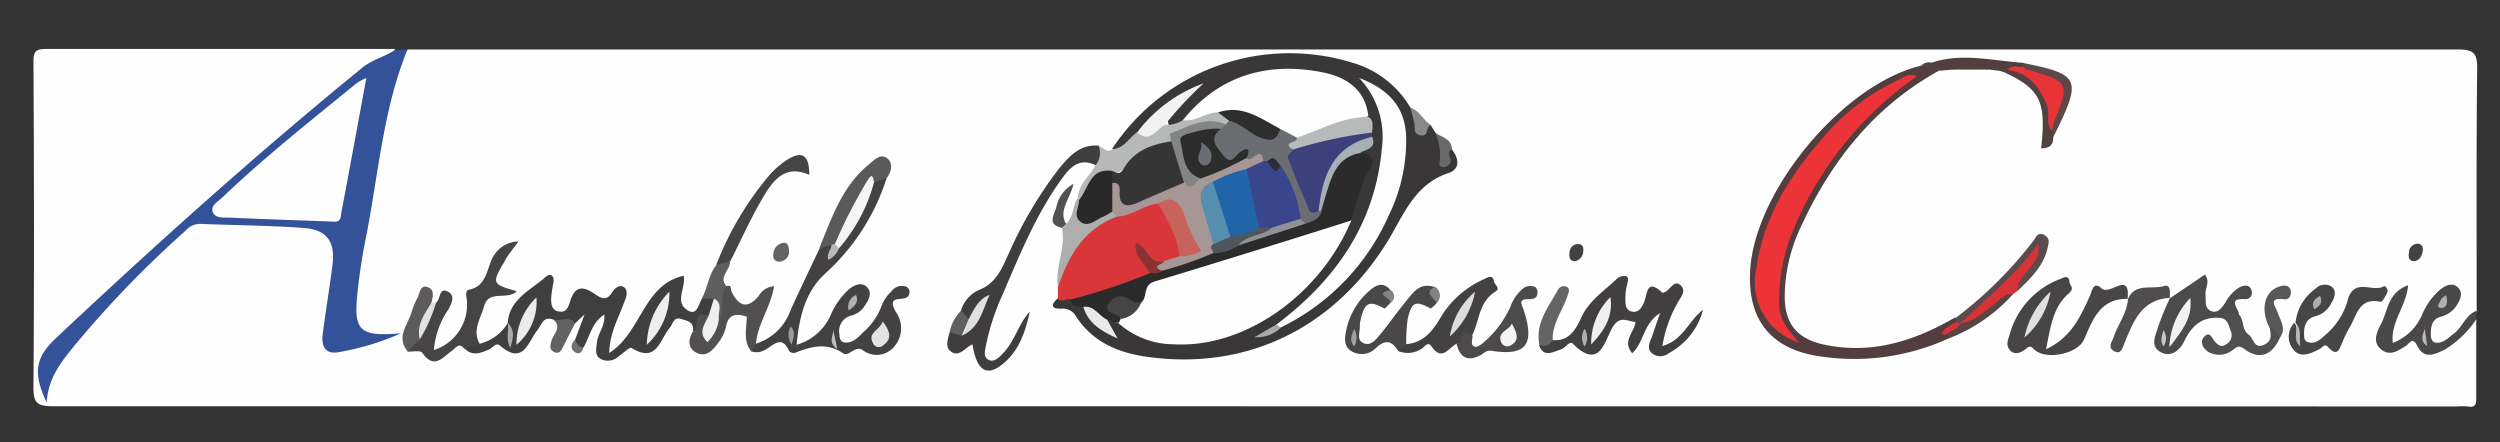 <svg xmlns="http://www.w3.org/2000/svg" viewBox="0 0 240 42.45"><rect x="0" y="0" width="240" height="42.45" fill="#333333" stroke="none"/><defs><style>.cls-1{fill:#fefefe;}.cls-2{fill:#33529a;}.cls-3{fill:#4a4848;}.cls-4{fill:#393737;}.cls-5{fill:#403f3f;}.cls-6{fill:#d9363a;}.cls-7{fill:#523e3f;}.cls-8{fill:#434141;}.cls-9{fill:#413f3f;}.cls-10{fill:#3f3d3d;}.cls-11{fill:#474545;}.cls-12{fill:#464444;}.cls-13{fill:#474646;}.cls-14{fill:#4c4b4b;}.cls-15{fill:#514f4f;}.cls-16{fill:#494747;}.cls-17{fill:#b7b9b9;}.cls-18{fill:#4c4a4a;}.cls-19{fill:#5b5a5a;}.cls-20{fill:#504e4e;}.cls-21{fill:#aeaeac;}.cls-22{fill:#5c4b4c;}.cls-23{fill:#d73337;}.cls-24{fill:#5d5b5b;}.cls-25{fill:#656464;}.cls-26{fill:#595757;}.cls-27{fill:#5c4848;}.cls-28{fill:#534141;}.cls-29{fill:#5f5e5e;}.cls-30{fill:#636262;}.cls-31{fill:#584445;}.cls-32{fill:#535151;}.cls-33{fill:#696a6b;}.cls-34{fill:#88898a;}.cls-35{fill:#605e5e;}.cls-36{fill:#646262;}.cls-37{fill:#e1e1e1;}.cls-38{fill:#838282;}.cls-39{fill:#848383;}.cls-40{fill:#727070;}.cls-41{fill:#b8b7b7;}.cls-42{fill:#b1b0b0;}.cls-43{fill:#fcfcfc;}.cls-44{fill:#2c2b2b;}.cls-45{fill:#3c417c;}.cls-46{fill:#b7baba;}.cls-47{fill:#f2f2f2;}.cls-48{fill:#a6b0b4;}.cls-49{fill:#e9e9e9;}.cls-50{fill:#abaaaa;}.cls-51{fill:#eee;}.cls-52{fill:#ebebeb;}.cls-53{fill:#efefef;}.cls-54{fill:#acabab;}.cls-55{fill:#a69696;}.cls-56{fill:#c8635b;}.cls-57{fill:#8a3335;}.cls-58{fill:#ec3338;}.cls-59{fill:#f5f5f5;}.cls-60{fill:#e3e3e3;}.cls-61{fill:#bab9b9;}.cls-62{fill:#bfbfbf;}.cls-63{fill:#9d9c9c;}.cls-64{fill:#aeadad;}.cls-65{fill:#e0e0e0;}.cls-66{fill:#b9b8b8;}.cls-67{fill:#afaeae;}.cls-68{fill:#c6c5c5;}.cls-69{fill:#ddd;}.cls-70{fill:#a2a1a1;}.cls-71{fill:#363536;}.cls-72{fill:#6a6d71;}.cls-73{fill:#2a292a;}.cls-74{fill:#838485;}.cls-75{fill:#2f2e2f;}.cls-76{fill:#f4f4f4;}.cls-77{fill:#e83338;}.cls-78{fill:#454546;}.cls-79{fill:#50565c;}.cls-80{fill:#8f9192;}.cls-81{fill:#39468d;}.cls-82{fill:#1f65a7;}.cls-83{fill:#2c2c2c;}.cls-84{fill:#578eb0;}.cls-85{fill:#2b2d3e;}</style></defs><g id="Calque_3" data-name="Calque 3"><path class="cls-1" d="M237.72,30.65c0,2.52,0,5,0,7.56,0,.69-.13.93-.83.81a5.67,5.67,0,0,0-1,0Q120.49,39,5.07,39c-1.51,0-1.87-.33-1.86-1.83.08-10.41.06-20.83,0-31.24,0-1,.22-1.23,1.23-1.23,11.15,0,22.29,0,33.44,0,.12.52-.27.71-.62.88-3.71,1.84-6.53,4.82-9.64,7.42-6.64,5.55-13,11.45-19.4,17.24-.85.76-1.62,1.59-2.46,2.35A4.38,4.38,0,0,0,4.27,37C5.4,33.76,7.79,31.5,10,29.1s4.87-4.55,7.15-7c1.6-1.69,3.64-1.22,5.49-1.05,2,.18,4,.26,6,.32,2.78.08,3.84,1.22,3.76,4,0,1.79-.59,3.53-.74,5.31-.2,2.33.27,2.73,2.57,2.21.72-.16,1.45-.27,2.26-.38.18,0-.14-.34-.06-.09,0,.06,0,.06-.18.08-1.75.18-2.16-1-2.38-2.32a16.23,16.23,0,0,1,.43-5.33c.91-5.56,1.86-11.11,3.08-16.61a6.08,6.08,0,0,1,1.77-3.49q98.4,0,196.8,0c1.51,0,1.87.34,1.86,1.83-.09,7.76-.05,15.53-.05,23.29a11.17,11.17,0,0,1-2.25,2.78c-.65.47-1.39,1-2.12.22s-.48-1.72.27-2.46,1.9-.79,1.75-2.29A3.74,3.74,0,0,0,233,30.41a5.35,5.35,0,0,1-2.1,2.34c-1.07.62-1.66.28-1.6-.94s.69-2,1-3.12A8,8,0,0,0,228.93,32c-.18,1.06.38,1.63,1.4,1a1.87,1.87,0,0,1,2.6.19c.89.73,1.85-.15,2.69-.7S236.63,30.84,237.72,30.65Z"/><path class="cls-2" d="M39.11,4.77c-2.37,5.82-2.78,12.07-4,18.13q-.51,2.54-.78,5.1c-.41,3.77.14,4.33,4.17,4a25.79,25.79,0,0,1-6,1.81c-1.32.24-1.66-.64-1.52-1.71.28-2.23.66-4.44.94-6.67s-.55-3.37-2.71-3.54c-3.34-.25-6.69-.26-10-.4a1.86,1.86,0,0,0-1.39.65A101.17,101.17,0,0,0,7,33.36c-1.22,1.51-2.38,3-2.52,5.28-1.3-2.76-1.14-4.26.84-6.13,9.58-9,19.33-17.76,29.52-26.06,1-.78,2.14-1,3.11-1.68Z"/><path class="cls-3" d="M237.72,30.65a9.64,9.64,0,0,1-3,2.9c-1,.48-2,1-2.69-.39-.41-.86-.75-.18-1,0-.75.47-1.52,1.06-2.37.44-1-.74-.45-1.78-.06-2.54.64-1.24.64-3,2.58-3.67-.17,2-1.7,3.51-1.47,5.53a5,5,0,0,0,2.84-2.78,6.55,6.55,0,0,1,1.61-2.26c.53-.45,1.24-.82,1.79-.3s.25,1.23-.16,1.81a2.52,2.52,0,0,1-1.43,1c-.91.24-1,.94-1,1.71,0,.34.09.74.45.79.74.11,1.19-.44,1.72-.83.87-.63,1.15-1.82,2.22-2.23Z"/><path class="cls-4" d="M139.38,14.35c.71.88.79,1.9-.34,2.27-3.29,1.08-4.34,4.13-5.85,6.58-5.12,8.27-13.47,12.41-23.1,11.05-2.76-.39-5.15-1.41-6.75-3.81a1.47,1.47,0,0,0-1.43-.81c-1,.05-1.07-.37-.35-1a1.41,1.41,0,0,1,1.26-.12,12.52,12.52,0,0,0,1.32.8c.61.5,1,1.23,1.57,1.73.93.76.18-.67.67-.49a1.51,1.51,0,0,1,1.12.14c5.54,3.15,11.43,2.23,16.67-2.64a23.68,23.68,0,0,0,5.11-7,22.79,22.79,0,0,1,1.43-4.32,1.41,1.41,0,0,0-.15-1.82c-.35-.81.82-1.05.68-1.78,0-.18,0-.35,0-.52A3.88,3.88,0,0,0,131,11c-1-2.59-3-3.48-5.62-3.73a13.1,13.1,0,0,0-11.45,4.49,1.66,1.66,0,0,1-1.69.37c-.63-1.85,1.09-2.31,1.92-3.18A22.3,22.3,0,0,0,109.41,13c-.83.53-1.25,1.89-2.65,1.3a20.4,20.4,0,0,1,23.1-8.27,9.47,9.47,0,0,1,5.53,4.29c.66.54.54,2,1.93,1.66l.48.75c.32.46.8.84.8,1.45C138.59,15.84,139.3,13.3,139.38,14.35Z"/><path class="cls-5" d="M55.21,32.61l.91-2.43-.91.86a3.69,3.69,0,0,1-2.07-.35c-1-.38-1.12.46-1.55,1-.89,1.12-1.36,3.43-3.6,1.48-.38-.32-.7.22-1,.36-.8.34-1.59.71-2.37-.05A1.18,1.18,0,0,1,46.05,33a4.37,4.37,0,0,0,2.7-2,1.86,1.86,0,0,1,.18,1.36c-.07-.22.28-.84-.19-1.36.17-2.3,2.2-3.13,3.64-4.41.48-.43.86-.11.75.56a9.3,9.3,0,0,0-.22,1.56c0,.52.07,1.11.78,1.2s.83-.41,1-.84c.39-1.37,1-1.8,2.35-.89.51.35,1.15.84,1.71-.1.22-.36.71-.83,1.16-.5s.2,1,0,1.47c-.52,1.47-1.37,2.85-1.43,4.84,3.14-2,3.24-6.53,7.15-7.42.26,1.13-1,2.62.51,3.39.8.39.93-.69,1.26-1.21a1.07,1.07,0,0,1,1.15-.13c.46.59.2,1.12-.15,1.63-.94.22-.82,1.59-1.88,1.67.14-.91-.48-1-1.17-1.21s-.76.53-1.07.88c-.94,1.1-1.23,3.43-3.65,1.91-.17-.11-.83.52-1.25.82a1.52,1.52,0,0,1-1.68.26c-.66-.37-.46-1-.39-1.62.1-.89.82-1.63.7-2.66-1.22.79-1.39,2.12-2,3.18C55.35,33.49,55,33.29,55.21,32.61Z"/><path class="cls-6" d="M102.77,28.75c-.39-.18-.84.37-1.21-.1,0-.36,0-.73,0-1.09.44-3.48,2.1-6,5.6-7.18,1.39-.27,2.58-1.31,4.11-1.05,1.41,1.5,2.42,3.14,2.15,5.3a2.31,2.31,0,0,1-1.57.85,1.9,1.9,0,0,1-2-1c.15.72,1.06,1.2.53,2C108,27.73,105.6,29,102.77,28.75Z"/><path class="cls-7" d="M187,32.52A21.79,21.79,0,0,1,175,34.25c-4.76-.59-7.16-3.29-7-8,.26-7.73,8.85-18.15,16.44-19.95a2.35,2.35,0,0,1,1.56.25l.17.22c-6.14,3.39-10.26,8.54-13.16,14.74a16,16,0,0,0-1.68,6.9c0,2.62,1.14,4.09,3.72,4.66,4.6,1,8.73-.33,12.65-2.6a.55.55,0,0,1,.21.45c-.09.51-.68.7-.81,1.19A.47.47,0,0,1,187,32.52Z"/><path class="cls-8" d="M85.11,17.12a20.89,20.89,0,0,1-6,9.24c-1.84,1.77-2.38,4.1-2.64,6.74a5.12,5.12,0,0,0,3.34-3,7.19,7.19,0,0,1,1.61-2.26c.53-.45,1.24-.82,1.79-.3s.22,1.22-.18,1.79a2.13,2.13,0,0,1-1.25.95,1.53,1.53,0,0,0-1.2,1.79c0,.35.1.75.46.8.82.11,1.34-.47,1.85-1a6,6,0,0,0,1.77-2.59A3.71,3.71,0,0,1,85.55,28,1.25,1.25,0,0,1,87,27.52a.63.63,0,0,1,.32.43c0,.69-.45.7-1.07.76-.87.08-.48.81-.26,1.22a2.69,2.69,0,0,1-.13,3.33,2.2,2.2,0,0,1-3.07.33c-.68-.43-1.35.68-1.83.34-1.59-1.09-3.08-.67-4.64-.06a.6.6,0,0,1-.55-.15c-.75-1.69-1.6-.46-2.41-.09a1.54,1.54,0,0,1-1.17.12c-.15-.4.06-.62.41-.77a5.12,5.12,0,0,0,3.29-3.19c.91-2,1.84-3.94,2.77-5.9.37-.24.67-.63,1.19-.48a.83.83,0,0,1,.16.8c.24-.19.21-.5.35-.73a46.92,46.92,0,0,0,3.4-6.12C84.16,17.07,84.59,16.82,85.11,17.12Z"/><path class="cls-9" d="M149.06,32.65c1.57.16,2.26-1.1,2.71-2.1.75-1.68,2.2-2.59,3.42-3.76a1.1,1.1,0,0,1,.88-.29c.37.14.18.53.12.86a5.24,5.24,0,0,0-.15,1.37c0,.5,0,1.13.74,1.2.54.05.81-.39,1-.8.4-.72.17-2.56,1.84-1,0,0,.23-.09.33-.16.45-.29.83-1.15,1.42-.55s-.15,1.23-.4,1.8a12.16,12.16,0,0,0-1.38,4c2-.57,2.54-2.46,3.9-3.48a6.59,6.59,0,0,1-3.26,4.15,1.3,1.3,0,0,1-1.67,0c-.46-.43-.22-1,0-1.48.22-.67.45-1.33.81-2.36-1.65,1.05-1.55,2.84-2.68,3.86-1-1.2.23-2,.31-3-.84-.08-1.52-.67-2.24.59S153.55,35.56,151,33c-.32-.33-.72.42-1.16.55-.81.24-1.67.84-2.11-.47C148.24,33.05,148.57,32.58,149.06,32.65Z"/><path class="cls-10" d="M105.18,15.86c-1.5-.74-2.41.15-3.18,1.21-2.49,3.41-4.07,7.29-5.71,11.12a22.27,22.27,0,0,0-1.62,4.89c-.09.51-.33,1.16.22,1.46s1.08-.28,1.48-.71c1.07-1.16,1.42-2.75,2.49-3.92-.43,2-1.1,4-2.86,5.23-1.39,1-2.27.28-2.64-2.08-.7.27-1.26,1.29-2.08.68-.58-.42-.28-1.22-.11-1.86.37-.21.79,0,1.17-.13a5.72,5.72,0,0,0,1.78-2.13c-.4.42-.54,1-1.11,1.16-.53-.1-.94-.3-.74-1a3.12,3.12,0,0,1,1.64-1.91c1.79-.68,2.31-2.2,3-3.69a39.22,39.22,0,0,1,4.76-8c1-1.19,2-2.34,3.8-2.2C106,14.73,106.12,15.37,105.18,15.86Z"/><path class="cls-11" d="M204.31,28.69c-2.71-.07-3.4,2-4.24,3.9-.62,1.39-3.6,2-4.74,1-.28-.25-.42-.47-.77-.16s-1.06.76-1.58.21-.14-1.15,0-1.71a7.91,7.91,0,0,1,4.83-5.16c.34-.15.79-.39.86.29,0,.35.56.58-.07,1.11-1.52,1.31-1.75,3.23-2.18,5.36,2.45-1.16,3.3-3.14,4.2-5.1.21-.45.32-1.49,1.13-.75s2.76-1.73,2.5,1Z"/><path class="cls-12" d="M46.05,33l-1.47.49c-.51-.66-.79-.11-1.19.18-.88.63-1.73,1.84-2.85.19-.16-.24-.92-.09-1.4-.11-.18-.76.59-1,.84-1.53.75-1,.8-2.38,1.89-3.17.43-.32.26-1.46,1.08-1.08s.4,1.17.08,1.76a7.86,7.86,0,0,0-1.37,3.87,4.56,4.56,0,0,0,3.11-5.13c-.05-.29,0-.61.22-.65,1.69-.32,1.71-1.87,2.26-3a2.85,2.85,0,0,1,2.53-1.64c-.55.77-1,1.25-1.27,1.78-1.33,2.28-1.32,2.29,1.1,3-.89.9-2.69-.18-3.13,1.42C46.16,30.57,45.3,31.69,46.05,33Z"/><path class="cls-13" d="M220.37,31a4.57,4.57,0,0,1,1.94-3.3,1.22,1.22,0,0,1,1.49-.21c.56.41.34,1.08,0,1.62a2.36,2.36,0,0,1-1.5,1.24c-.88.22-1.11.86-1.11,1.66,0,.34,0,.75.38.84.84.23,1.31-.42,1.87-.87a6.86,6.86,0,0,0,2-3.37c.68-1.94,2.37-.5,3.41-1.13.15-.08.45.34.33.59s-.48.94-.62.91c-2.19-.48-2.31,1.42-3.06,2.56a10.28,10.28,0,0,0-.6,1.25c-.3.61-.45,1.6-1.42.51-.32-.37-.57.1-.81.22-.81.39-1.74.86-2.42.14a1.94,1.94,0,0,1,0-2.67c.36.41.16.91.23,1.37C220.54,31.92,220.77,31.42,220.37,31Z"/><path class="cls-14" d="M208.3,28.64l3.37-2.28c.54.68,0,1.31.06,1.92s-.13,1.31.53,1.58,1.07-.34,1.39-.85A3.81,3.81,0,0,1,215,27.58c.44-.22,1-.29,1.15.32a.61.61,0,0,1-.58.82c-1.86-.13-.61.92-.62,1.5-.52.54-1.22,0-1.79.3-1.77-.15-2.76.74-3.49,2.27-.39.81-1.26,1.58-2.27,1s-.47-1.56-.25-2.32a24.86,24.86,0,0,1,1.18-2.88Z"/><path class="cls-8" d="M139.83,33c-.76.38-1.4,1.73-2.4.26-.37-.54-.68.06-.94.21a2.42,2.42,0,0,1-2.27.23c-.09-.61.36-.61.76-.66,1.88-.14,2.74-1.57,3.53-2.91a9.24,9.24,0,0,1,4-3.35c.31-.16.81-.44.9.21.05.34.68.69.16,1-1.63,1-1.52,2.8-2.25,4.21C140.74,32.3,140.55,33.14,139.83,33Z"/><path class="cls-15" d="M72.57,33l-.41.77c-.86-1-.48-2.22-.47-3.37-1-.33-1.78-.28-2,1A4.07,4.07,0,0,1,68.88,33c-.47.65-1.11,1.31-2,.87s-.8-1.23-.4-2c.79-.27-.16-2.21,1.56-1.6.59.46-.08,1,.08,1.5a3.28,3.28,0,0,0,.51-1.35c.53-.92-.2-2.29,1.08-2.94.58-.2.41.3.53.53.73,1.49,1.6,1.63,2.62.36a1.82,1.82,0,0,1,1.45-.89C74,29.46,72.73,31.09,72.57,33Z"/><path class="cls-16" d="M135,33.06l-.76.66c-.6-1-1.24-1.19-2.17-.29a1.9,1.9,0,0,1-2.4.24c-.73-.5-.57-1.36-.39-2.16a6.82,6.82,0,0,1,2.22-3.63c.66-.58,1.35-.84,2,0-.71.38.28.86-.08,1.26-.18.17-.47.51-.53.47-1.46-.8-1.9-.59-2.28,1.14a2,2,0,0,0-.06.59c0,.56-.33,1.3.34,1.6s1.15-.29,1.52-.73c.85-1,1.59-2.1,2.43-3.12s1.39-2,2.91-1.53c0,.54.18,1.06.13,1.6-.19.16-.49.49-.56.45-1.41-.77-1.81-.65-2.18,1A16.17,16.17,0,0,0,135,33.06Z"/><path class="cls-17" d="M105.18,15.86a1.86,1.86,0,0,0,.29-1.84c.44.07.73.73,1.29.31,1.14-.06,1.61-1.09,2.41-1.64,1,.07,1.69-.77,2.65-.71a2.81,2.81,0,0,0,1.74-.45c1-.46,1.92-1.19,3.14-1.06a2.05,2.05,0,0,1,1.46,1,.59.59,0,0,1-.43.66c-1.88,0-3.8,0-5.24,1.52-2.09.75-3.75,2.27-5.75,3.2-1.6,0-1.81,1.62-2.82,2.3a.34.34,0,0,1-.44-.19C103.54,17.67,104.62,16.9,105.18,15.86Z"/><path class="cls-18" d="M139.83,33c.71.11.3-1.85,1.52-.8.06.37-.24.87.19,1.08.19.09.63-.16.85-.37A9.88,9.88,0,0,0,145,29.45a4,4,0,0,1,1.08-1.64,1.15,1.15,0,0,1,1.28-.26c.13.05.24.33.24.5,0,.58-.35.68-.94.67-1,0-.51.64-.37,1.09,1.06,3.28.21,4.38-3.09,3.87-.52-.08-.7.2-1,.38C140.93,34.75,140.16,34.38,139.83,33Z"/><path class="cls-12" d="M68.75,25.46a30,30,0,0,1,5-8.51,8,8,0,0,1,1.94-1.69c1.38-.81,2-.31,2,1.53-2.21-1-3.4.42-4.31,1.95-1.22,2-2.19,4.21-3.26,6.32C69.66,25.29,69.35,25.85,68.75,25.46Z"/><path class="cls-19" d="M85.11,17.12l-1.21.4c-1.3.93-1.46,2.53-2.26,3.76a19.62,19.62,0,0,1-1.31,2.2.39.39,0,0,1-.5,0l-1.2.4c1.21-2.92,2.2-6,4.78-8.09.49-.41,1.12-1.09,1.74-.61S85.59,16.48,85.11,17.12Z"/><path class="cls-15" d="M213.17,30.52a1.55,1.55,0,0,1,1.79-.3c.5.54.23,1.43.91,1.9.48.34.51,1.39,1.42,1s.7-1,.6-1.69c.79-.15,1.08.21,1,.95-.71,1.64-1.91,2.26-3.41,1.14-.68-.5-.83-.1-1.22.14a2.07,2.07,0,0,1-2.26.12c-.56-.36-.86-1-.36-1.49s.69.13.95.45.65.7,1.16.29a1,1,0,0,0,.43-1.2C213.94,31.34,213.94,30.65,213.17,30.52Z"/><path class="cls-20" d="M204.27,28.74c.67-1.65,2.31-.91,3.47-1.28.7-.22.57.67.56,1.18l0-.05c-2.72.17-3.49,2.26-4.33,4.29-.19.45-.31,1.2-1,.84s-.21-.89-.05-1.39c.42-1.23,1.29-2.29,1.37-3.64Z"/><path class="cls-21" d="M107.24,20.79c-3.19,1.19-4.68,3.78-5.67,6.77-.33-1.92.79-3.75.37-5.69-.07-.32,0-.47.4-.38.75-.67.62-1.74,1.14-2.52a2.11,2.11,0,0,0,.19.23c.49,2.3,2,1.13,3.27,1C107.21,20.29,107.44,20.44,107.24,20.79Z"/><path class="cls-22" d="M187.77,31l-.05-.46a39.26,39.26,0,0,0,7.46-7.39c.25-.33.45-.93,1.06-.6s.43.83.33,1.25c-.39,1.76-1.66,2.95-2.9,4.15-.69-1.52.85-2,1.3-2.83-2,2-3.89,4.34-6.44,6l-.27.1A.49.49,0,0,1,187.77,31Z"/><path class="cls-23" d="M188.16,31.05c2.55-2.38,5.28-4.58,7.53-7.65.31,2.17-2.05,2.79-2,4.5l-.45.36c-1.26.48-1.94,1.73-3.15,2.26C189.47,30.78,189,31.56,188.16,31.05Z"/><path class="cls-24" d="M40.3,32.59l-1.16,1.15c-1.15-1.37,0-2.52.36-3.74a7.52,7.52,0,0,1,.59-1.44c.22-.41.22-1.22.94-1s.53.92.39,1.49C41.33,30.31,40.3,31.29,40.3,32.59Z"/><path class="cls-25" d="M149.06,32.65c-.34.45-.69.8-1.29.39-.38-2.06.89-3.57,1.78-5.19a.64.64,0,0,1,.86-.31c.36.21.18.55.07.87C150,29.82,149,31.08,149.06,32.65Z"/><path class="cls-26" d="M218.87,32.41a1.42,1.42,0,0,0-1-.95c-.89-1.75-.5-3.48.92-3.94.38-.13.86-.2,1.06.21s0,1.09-.55,1c-1.62-.21-.86.65-.65,1.26C218.93,30.8,219.51,31.55,218.87,32.41Z"/><path class="cls-7" d="M192,6.81,191,6.68a11.09,11.09,0,0,0-3.59,0l-1.19.11-.1-.07c-.19-.29-.91,0-.73-.69,2.95-1,5.9-.19,8.85,0a.37.37,0,0,1-.06.48c-.47.36-1.07.17-1.58.38A1.64,1.64,0,0,1,192,6.81Z"/><path class="cls-27" d="M194.2,6.42c0-.13,0-.25,0-.38,5.55,1.12,5.71,1.51,2.88,7.2a1,1,0,0,1-.36-.43,3.29,3.29,0,0,1,.48-2.26c.86-1.88.76-2-1.14-2.94C195.41,7.29,194.4,7.45,194.2,6.42Z"/><path class="cls-28" d="M197,12.58l.11.66c0,.76-.47,1-1.16,1,.51-4.62-.08-5.74-3.89-7.46l.68-.09A4.11,4.11,0,0,1,197,11.05C197,11.56,196.66,12.07,197,12.58Z"/><path class="cls-29" d="M68.75,25.46l1.33-.4c.1.83-1.14,1.47-.36,2.39-.75,1,0,2.24-.71,3.21-.89-.5,0-1.41-.47-2H67.37C67.94,27.65,68,26.4,68.75,25.46Z"/><path class="cls-30" d="M53.14,30.69c.68.17,1.49-.41,2.07.35-.39.75-.78,1.49-1.15,2.25-.18.36-.38.75-.87.5s-.36-.61-.27-1C53.07,32.08,54,31.48,53.14,30.69Z"/><path class="cls-31" d="M188.16,31.05c1.41-.16,2.33-1.15,3.38-1.92.51-.38.89-1,1.69-.87A16,16,0,0,1,187,32.52l0-.42c.13-.68.92-.62,1.26-1.06Z"/><path class="cls-32" d="M102.34,21.49l-.4.38c-1.46-.31-.73-1.25-.53-2a3.32,3.32,0,0,1,1.64-2.22C102.73,19.14,101.58,20.2,102.34,21.49Z"/><path class="cls-33" d="M139.38,14.35c-.64.35,0,.82-.12,1.21a.71.71,0,0,1-.77.46c-.41,0-.31-.4-.27-.61a5.59,5.59,0,0,0-.42-2.65C138.42,13.19,139.38,13.31,139.38,14.35Z"/><path class="cls-34" d="M137.32,12c-.46.21-.16,1.13-.93,1s-.52-.75-.62-1.21-.25-1-.38-1.47C136.28,10.63,136.63,11.51,137.32,12Z"/><path class="cls-35" d="M92.32,32.23l-1.15-.35a4,4,0,0,1,1.1-2.06l.72.8C93.37,31.4,92.79,31.79,92.32,32.23Z"/><path class="cls-36" d="M75.73,24.4a1,1,0,0,1-.83.71c-.47.07-.74-.27-.66-.73a1.12,1.12,0,0,1,1-1.07C75.54,23.28,75.82,23.56,75.73,24.4Z"/><path class="cls-37" d="M40.3,32.59c-.34-1.41.46-2.45,1.13-3.55h.44A15.42,15.42,0,0,1,40.3,32.59Z"/><path class="cls-8" d="M232.12,23.39c.44.08.52.37.46.72s-.25.92-.81.95-.57-.41-.51-.8A.86.86,0,0,1,232.12,23.39Z"/><path class="cls-8" d="M151.22,25.08c-.48,0-.57-.31-.56-.64,0-.49.19-.93.71-1s.68.25.62.71A1,1,0,0,1,151.22,25.08Z"/><path class="cls-28" d="M187.38,6.68a4.48,4.48,0,0,1,3.59,0Z"/><path class="cls-38" d="M137.89,29.13c-.09-.53-1.33-1-.13-1.6A1,1,0,0,1,137.89,29.13Z"/><path class="cls-39" d="M133.43,29.11c.38-.4-1.72-.94.08-1.26A.73.73,0,0,1,133.43,29.11Z"/><path class="cls-40" d="M55.21,32.61a1.17,1.17,0,0,0,.77.79c-.12.52-.47.65-.85.36S54.8,33,55.21,32.61Z"/><path class="cls-28" d="M185.36,6l.73.69a2.48,2.48,0,0,1-1.63-.4A1,1,0,0,1,185.36,6Z"/><path class="cls-1" d="M35.17,7.49c-.82,4.43-1.59,8.65-2.39,12.86-.08.4,0,1-.76.93-3.34-.14-6.69-.23-10-.39-.56,0-1.38.07-1.6-.55s.53-1,.93-1.39c4.1-3.91,8.55-7.42,12.93-11A5.58,5.58,0,0,1,35.17,7.49Z"/><path class="cls-41" d="M232.79,31.56l.22,1.66C232.3,32.76,232.55,32.11,232.79,31.56Z"/><path class="cls-42" d="M234.81,28.33c.27.74,0,1.26-.42,1.23-.64,0-.19-.51-.06-.78S234.59,28.53,234.81,28.33Z"/><path class="cls-1" d="M129.74,21.13c-3,7.22-10.3,12.32-17.07,11.92a8,8,0,0,1-5.27-2c-.51-.17-.14-.39,0-.6.71-.57,1.63-.95,1.91-1.95a2.76,2.76,0,0,1,2.08-2.17q8.28-2.57,16.53-5.31C128.5,20.76,129.17,20.53,129.74,21.13Z"/><path class="cls-1" d="M116.93,10.79c-1.19,0-2.15.93-3.37.74,3.42-4.24,8-5.59,13.19-4.63,2.28.41,4.3,1.53,4.61,4.24a35.29,35.29,0,0,1-6.7,2.28,5.55,5.55,0,0,1-2.06-.67A18.72,18.72,0,0,0,116.93,10.79Z"/><path class="cls-43" d="M122.57,31.13c5.7-4.3,9.47-9.7,10.1-17a8.15,8.15,0,0,0-2.2-6.65c3.07,1.17,4.45,3,4.52,5.7a16.29,16.29,0,0,1-1.66,7.48,21.71,21.71,0,0,1-10.4,10.79C122.52,31.67,122.48,31.47,122.57,31.13Z"/><path class="cls-44" d="M107.59,30.62c-.07.13-.13.25-.19.38l-1.11-.31c-1.13.26-1.53-.81-2.29-1.23-.54,0-1.13.05-1.23-.71a58,58,0,0,0,7.61-2.52,2.92,2.92,0,0,1,1.28-.7c1.6-.45,3.15-1.05,4.72-1.57.84-.25,1.68-.51,2.5-.82,2-.63,4-1.3,6-2,.68-.29,1.38-.54,1.58-1.36a19.85,19.85,0,0,1,1.11-3.37c.63-1.08,1.31-2.19,2.91-1.7,1.05,0,1.66.51,1.05,1.46-1,1.55-1.25,3.3-1.82,5-6.3,2-12.59,3.95-18.89,5.86-1.15.35-.61,1.54-1.3,2.05a.86.86,0,0,1-.92.21C106.68,28.53,107.34,29.73,107.59,30.62Z"/><path class="cls-45" d="M131.72,12.73v.4c-.09.09-.17.24-.28.28-3.24,1.21-4.27,3.92-4.85,7-.92.85-1.33.09-1.6-.59-.53-1.35-1-2.71-1.61-4.06-.37-.89.06-1.37.76-1.77a29.25,29.25,0,0,1,5.9-1.53A1.8,1.8,0,0,1,131.72,12.73Z"/><path class="cls-46" d="M131.72,12.73a41.9,41.9,0,0,0-7.59,1.63c-.31.17-.72.24-.77-.14-.12-.76.59-.83,1.1-1,2.28-.73,4.39-2,6.9-2C131.93,11.57,131.74,12.17,131.72,12.73Z"/><path class="cls-47" d="M111.82,12c-.83.41-1.4,1.8-2.65.71A13.78,13.78,0,0,1,115.55,8,35.61,35.61,0,0,0,111.82,12Z"/><path class="cls-48" d="M126.58,20.28c.36-3.33,1.32-6.25,5.15-7.15.45,1.17-.63,1.19-1.22,1.57-1.74.33-2.46,1.61-2.94,3.09-.26.81-.49,1.62-.73,2.43C126.8,20.42,126.71,20.43,126.58,20.28Z"/><path class="cls-49" d="M104,29.46c1.08-.17,1.48.9,2.29,1.23l1,1.81C105.59,31.73,104.47,31,104,29.46Z"/><path class="cls-50" d="M122.57,31.13l.36.35a3.27,3.27,0,0,1-2.5.89Z"/><path class="cls-51" d="M64.26,28a6.71,6.71,0,0,1-2.17,5.1A7.48,7.48,0,0,1,64.26,28Z"/><path class="cls-52" d="M51.5,28.55a5.37,5.37,0,0,1-1.92,4.55A6.21,6.21,0,0,1,51.5,28.55Z"/><path class="cls-53" d="M68.54,28.66c.93.48.35,1.32.47,2a3.67,3.67,0,0,1-1.09,2.18c-1-.93-.21-1.75.13-2.6Z"/><path class="cls-54" d="M48.74,31c.73.7.53,1.47.25,2.4-.49-.87-.09-1.66-.24-2.4Z"/><path class="cls-55" d="M116.48,24.29a34.21,34.21,0,0,1-5,1.72c-.32,0-.73.08-.71-.36s.64-.32.9-.57l1.51-.47a2.16,2.16,0,0,1,1.79-.52c-1.7-1.26-1-4.3-3.81-4.53-1.42.09-2.51,1.24-4,1.23l-.37-.48c-.81-.71-.64-1.58-.42-2.46.56-.85,1.14-.64,1.45.13.47,1.15,1.17,1,2.06.59a13,13,0,0,1,3.55-1.23c.94,1,1-.48,1.6-.55,1.4-.75,2.89-1.28,4.34-1.9.72,0,2-1.31,2,.69a3.06,3.06,0,0,1-1.71,1,21.83,21.83,0,0,0-3.1,1.25c-1,.67-.76,1.57-.51,2.5s.85,1.82.61,2.87C116.25,23.5,116.68,24,116.48,24.29Z"/><path class="cls-56" d="M111.2,19.56c1.27-.85,1.94-.25,2.45.93a14.33,14.33,0,0,0,1.67,3.6,4.07,4.07,0,0,1-2.1.52C113.09,22.72,112.05,21.18,111.2,19.56Z"/><path class="cls-57" d="M111.71,25.08c.06.33-1.34.38-.18.93-.34.33-.75.21-1.15.22-.44-.93-1.57-1.56-1.35-2.94C110.19,23.68,110.27,25.4,111.71,25.08Z"/><path class="cls-58" d="M172.72,32.88A6,6,0,0,1,168.57,26c.66-5,3.17-9.07,6.43-12.77a20.92,20.92,0,0,1,7.07-5.47c.58-.26,1.12-.81,1.94-.43a33.56,33.56,0,0,0-12,15.11,17.47,17.47,0,0,0-1.21,6.78C170.82,30.74,171.73,31.75,172.72,32.88Z"/><path class="cls-23" d="M188.18,31c-.16.65-.88.66-1.26,1.07-.18,0-.79.23-.36-.33a5.07,5.07,0,0,1,1.21-.83Z"/><path class="cls-59" d="M80.15,23.43a49.4,49.4,0,0,1,3.1-6.06c.46-.76.57-.47.65.15a15.85,15.85,0,0,1-3.36,6.32C80.17,23.92,80,23.84,80.15,23.43Z"/><path class="cls-60" d="M84.74,30.85c.73,1,.91,1.66.06,2.29a.61.61,0,0,1-1-.21C83.26,31.91,84.46,31.72,84.74,30.85Z"/><path class="cls-42" d="M81.47,29.81a1.25,1.25,0,0,1,.71-1.5C82.47,29,82.09,29.37,81.47,29.81Z"/><path class="cls-61" d="M80.15,23.43l.39.41a2,2,0,0,1-1,1.1c-.28-.58.33-1,.27-1.45A1.8,1.8,0,0,0,80.15,23.43Z"/><path class="cls-62" d="M80,31.69l.38,1.82C79.45,32.88,80,32.24,80,31.69Z"/><path class="cls-63" d="M76,33.09a1.69,1.69,0,0,1-.1-1.76C76.47,31.93,76.11,32.53,76,33.09Z"/><path class="cls-53" d="M154.6,28.52c.27,1.82-.53,3.17-1.85,4.55A6.24,6.24,0,0,1,154.6,28.52Z"/><path class="cls-64" d="M152.12,33.27a1.6,1.6,0,0,1,0-1.71A1.6,1.6,0,0,1,152.12,33.27Z"/><path class="cls-37" d="M92.32,32.23,93,30.62c.5-.88.86-1.88,2-2.32C94.32,29.76,94.07,31.46,92.32,32.23Z"/><path class="cls-65" d="M194.34,32.41A8.18,8.18,0,0,1,196.85,28,7.51,7.51,0,0,1,194.34,32.41Z"/><path class="cls-66" d="M220.37,31c.67.66.3,1.5.47,2.25-.82-.63-.17-1.53-.46-2.26Z"/><path class="cls-67" d="M222.72,28.39c.33.71-.07,1-.55,1.3C221.82,29,222.22,28.72,222.72,28.39Z"/><path class="cls-47" d="M210.26,28.61c.24,1.74-.62,3-2,4.72A7.16,7.16,0,0,1,210.26,28.61Z"/><path class="cls-68" d="M207.7,33.26c-.35-.51-.17-1,0-1.58A1.46,1.46,0,0,1,207.7,33.26Z"/><path class="cls-69" d="M141.61,28a7.77,7.77,0,0,1-2.42,4.3A7,7,0,0,1,141.61,28Z"/><path class="cls-70" d="M130,31.58a1.63,1.63,0,0,1,0,1.67C129.57,32.76,129.69,32.29,130,31.58Z"/><path class="cls-71" d="M113.67,17.53c-1.45.62-2.91,1.24-4.35,1.88-1.19.53-1.93.41-1.83-1.11,0-.45-.1-.79-.66-.72a.78.78,0,0,1,0-1.17c.44.26.72.34,1.07-.26,1-1.71,2.71-2.31,4.58-2.59A4,4,0,0,1,113.67,17.53Z"/><path class="cls-72" d="M121.28,15.48c-.2-1.71-1.17.3-1.6-.33-1.17.27-2.4,1-3.17-.71-.4-.89-.55-1.6.4-2.2.23-.14.53-.13.76-.3l.34-.34c.9-.5,1.48.23,2.11.59a2.48,2.48,0,0,0,2.77.18l1.57.82c.39.53-1.59.4-.33,1.17-.18.26-.56.58-.5.75.61,1.66,1.31,3.3,2,4.95.23.59.62.28,1,.22a.58.58,0,0,1,.26-.06c-.18.81-.86,1-1.53,1.26a1.4,1.4,0,0,1-.66-.49,48.92,48.92,0,0,0-2-4.67,1.28,1.28,0,0,0-1-.59A.68.68,0,0,1,121.28,15.48Z"/><path class="cls-73" d="M106.78,16.41c0,.39,0,.78,0,1.17,0,.91,0,1.82,0,2.73a6.59,6.59,0,0,1-.86.49c-.71.26-1.43,1.08-2.19.49s-.11-1.38-.15-2.09C104.54,18.1,104.59,16.09,106.78,16.41Z"/><path class="cls-74" d="M117.67,11.94l-.46.43c-3.78,1.26-3.78,1.26-1.95,4.77-.5.25-.79,1.33-1.59.39-.42-1.32-.83-2.64-1.24-4a3.87,3.87,0,0,1-.12-.71C114,12.21,115.69,11.11,117.67,11.94Z"/><path class="cls-75" d="M122.89,12.37c-.32,1.32-1.15,1.17-2.12.74s-1.68-1.29-2.76-1.51l-1.08-.81C119.27,10,121,11.37,122.89,12.37Z"/><path class="cls-76" d="M145.14,31.06c.45.84.83,1.63-.17,2.13a.63.63,0,0,1-.85-.32C143.69,31.86,144.86,31.73,145.14,31.06Z"/><path class="cls-77" d="M197,12.58c-.65-.72-.17-1.65-.49-2.46-.7-1.77-1.73-3.12-3.77-3.4.4-.56,1-.23,1.48-.3a1.36,1.36,0,0,0,.32.23c4.19,1.24,4.18,1.24,2.6,5.17A3.78,3.78,0,0,0,197,12.58Z"/><path class="cls-78" d="M107.59,30.62c-.22-.64-1.74-.44-1.18-1.42s1.47-.94,2.36-.25c.18.14.51.07.78.09A2.43,2.43,0,0,1,107.59,30.62Z"/><path class="cls-79" d="M116.48,24.29c0-.28-.49-.57,0-.85.34-.68,1-.85,1.65-1.09A23.73,23.73,0,0,1,121,21.5a1.47,1.47,0,0,1,1.16.33c-.69,1.31-2.35.86-3.27,1.74A4.06,4.06,0,0,1,116.48,24.29Z"/><path class="cls-80" d="M118.87,23.57c.79-1.08,2.29-.85,3.2-1.7a2.57,2.57,0,0,1,2.78-.86l.46.47Z"/><path class="cls-81" d="M124.85,21l-2.78.86h-1.19a6.16,6.16,0,0,1-1.22-5.64l1.62-.76.37,0c.46,0,.77.51,1.27.4A11.24,11.24,0,0,1,124.85,21Z"/><path class="cls-82" d="M119.66,16.24q.6,2.82,1.22,5.64a8.06,8.06,0,0,1-2.75.84,6.27,6.27,0,0,1-1.7-5.26A11.69,11.69,0,0,1,119.66,16.24Z"/><path class="cls-83" d="M115.26,17.14c-1.71-.61-1.61-2.25-1.93-3.55-.16-.67.75-.72,1.32-.91a7,7,0,0,1,2.56-.31c-1.29,1-.34,1.79.24,2.56.78,1,1.1,0,1.64-.36.8-.54.91-.13.59.58A28.3,28.3,0,0,1,115.26,17.14Z"/><path class="cls-84" d="M116.43,17.46c.57,1.76,1.13,3.51,1.7,5.26l-1.64.72c-.35-1.2-.71-2.4-1.06-3.59S115.22,17.89,116.43,17.46Z"/><path class="cls-85" d="M122.92,15.91c-.4.75-.44.74-1.27-.4C122.37,14.74,122.57,15.54,122.92,15.91Z"/><path class="cls-72" d="M115.29,13.65c.75.46,1.24,1,.91,1.87a.61.61,0,0,1-.84.29C114.55,15.14,115.55,14.39,115.29,13.65Z"/></g></svg>